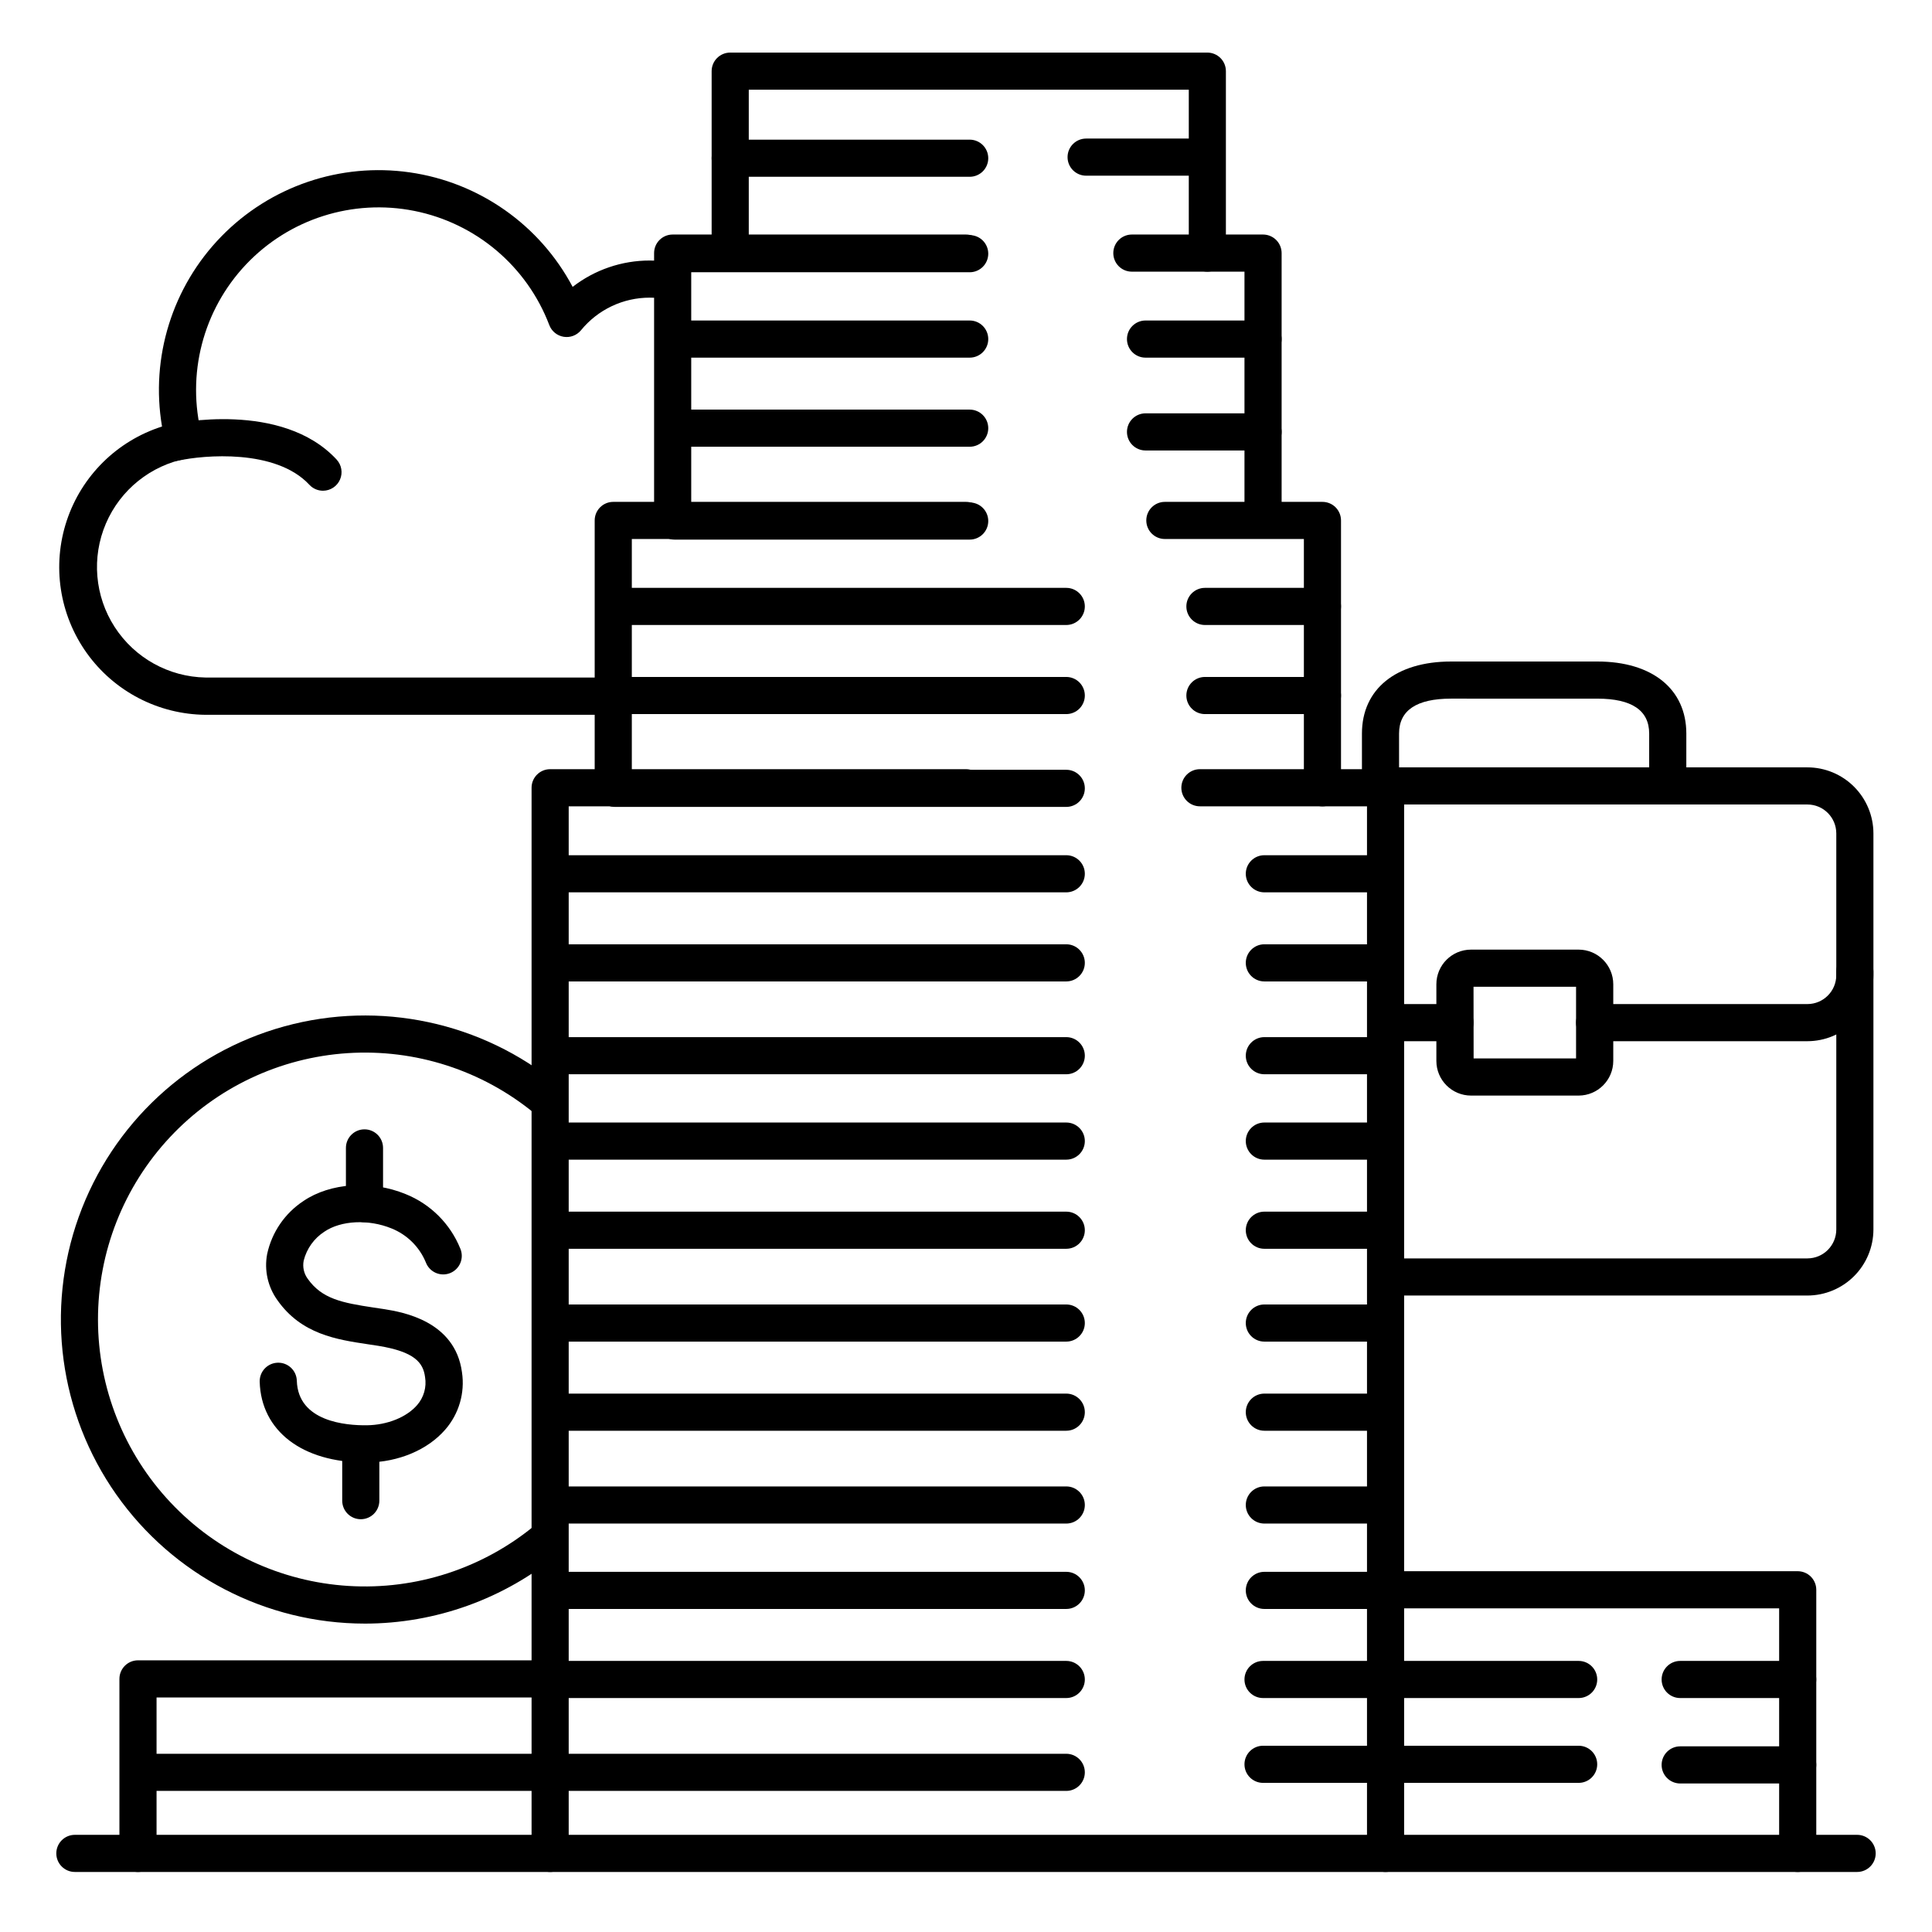<?xml version="1.0" encoding="UTF-8"?>
<!-- Uploaded to: ICON Repo, www.svgrepo.com, Generator: ICON Repo Mixer Tools -->
<svg fill="#000000" width="800px" height="800px" version="1.1" viewBox="144 144 512 512" xmlns="http://www.w3.org/2000/svg">
 <g>
  <path d="m240.69 531.56c-16.57 0-27.484-8.336-27.867-21.363-0.082-2.715 2.055-4.984 4.773-5.066 2.719-0.082 4.984 2.055 5.066 4.773 0.324 10.883 13.086 11.875 18.559 11.809 5.473-0.07 10.547-2.164 13.293-5.324h0.004c1.797-2.043 2.578-4.785 2.125-7.469-0.5-3.828-2.793-6.691-12.348-8.254l-2.785-0.422c-8.27-1.242-17.645-2.648-23.992-11.684-2.547-3.535-3.531-7.961-2.715-12.242 1.242-5.766 4.703-10.809 9.633-14.051 7.094-4.812 17.977-5.551 27.059-1.82 6.598 2.648 11.828 7.867 14.496 14.457 0.516 1.223 0.516 2.602 0 3.824-0.516 1.227-1.504 2.188-2.742 2.672-1.234 0.484-2.617 0.445-3.824-0.102-1.211-0.551-2.144-1.566-2.598-2.812-1.699-4.074-4.965-7.293-9.062-8.938-6.07-2.488-13.391-2.137-17.809 0.867-2.727 1.77-4.684 4.508-5.473 7.664-0.332 1.68 0.051 3.422 1.062 4.805 3.769 5.324 9.074 6.367 17.418 7.625 0.984 0.148 1.969 0.285 2.953 0.441 4.633 0.758 18.695 3.059 20.516 16.727v0.004c0.816 5.465-0.805 11.016-4.438 15.18-4.633 5.352-12.34 8.609-20.605 8.719z"/>
  <path d="m240.59 467.89c-2.719 0-4.918-2.203-4.918-4.918v-14.762c0-2.719 2.199-4.922 4.918-4.922s4.922 2.203 4.922 4.922v14.762c0 1.305-0.52 2.555-1.441 3.477-0.926 0.922-2.176 1.441-3.481 1.441z"/>
  <path d="m239.61 546.61c-2.715 0-4.918-2.199-4.918-4.918v-14.762c0-2.715 2.203-4.918 4.918-4.918 2.719 0 4.922 2.203 4.922 4.918v14.762c0 1.305-0.52 2.555-1.441 3.481-0.922 0.922-2.176 1.438-3.481 1.438z"/>
  <path d="m306.04 333.43h-107.56c-12.512-0.109-24.215-6.191-31.488-16.367-7.273-10.176-9.246-23.219-5.301-35.09s13.328-21.141 25.246-24.941c-3.109-18.332 2.731-37.047 15.711-50.363 12.98-13.316 31.543-19.629 49.949-16.988 18.406 2.641 34.445 13.918 43.16 30.344 5.848-4.535 13.043-6.996 20.445-6.984 2.066 0 4.129 0.191 6.16 0.57 2.637 0.531 4.359 3.078 3.867 5.723-0.492 2.644-3.016 4.402-5.668 3.949-1.438-0.266-2.894-0.402-4.359-0.402-7.066-0.012-13.762 3.164-18.23 8.637-1.117 1.359-2.867 2.019-4.602 1.734-1.73-0.281-3.18-1.469-3.805-3.109-5.918-15.562-19.418-26.984-35.742-30.246-16.328-3.262-33.184 2.098-44.625 14.191-11.441 12.094-15.863 29.219-11.703 45.34 0.34 1.328 0.109 2.742-0.641 3.894-0.746 1.156-1.941 1.941-3.297 2.176-9.586 1.809-17.641 8.27-21.488 17.234-3.844 8.965-2.973 19.258 2.328 27.445 5.297 8.191 14.328 13.207 24.082 13.375h107.56c2.719 0 4.922 2.203 4.922 4.922 0 2.715-2.203 4.918-4.922 4.918z"/>
  <path d="m229.6 274.05c-1.371 0-2.68-0.57-3.609-1.574-8.914-9.605-28.062-7.871-34.688-6.414v-0.004c-2.629 0.535-5.199-1.133-5.781-3.754-0.582-2.617 1.039-5.219 3.648-5.848 1.199-0.266 29.52-6.336 44.035 9.328h-0.004c1.332 1.434 1.684 3.519 0.902 5.309-0.781 1.793-2.547 2.953-4.504 2.957z"/>
  <path d="m636.16 640.09h-472.32c-2.715 0-4.918-2.203-4.918-4.918 0-2.719 2.203-4.922 4.918-4.922h472.32c2.715 0 4.918 2.203 4.918 4.922 0 2.715-2.203 4.918-4.918 4.918z"/>
  <path d="m289.79 640.09c-2.715 0-4.918-2.203-4.918-4.918v-282.41c0-2.715 2.203-4.918 4.918-4.918h110.21c2.715 0 4.918 2.203 4.918 4.918 0 2.719-2.203 4.922-4.918 4.922h-105.29v277.49c0 1.305-0.52 2.555-1.441 3.477-0.922 0.926-2.176 1.441-3.481 1.441z"/>
  <path d="m511.19 640.09c-2.719 0-4.922-2.203-4.922-4.918v-277.49h-44.277c-2.719 0-4.922-2.203-4.922-4.922 0-2.715 2.203-4.918 4.922-4.918h49.199c1.305 0 2.555 0.516 3.477 1.441 0.926 0.922 1.441 2.172 1.441 3.477v282.41c0 1.305-0.516 2.555-1.441 3.477-0.922 0.926-2.172 1.441-3.477 1.441z"/>
  <path d="m620.41 640.09c-2.715 0-4.918-2.203-4.918-4.918v-64.945h-104.3c-2.719 0-4.922-2.203-4.922-4.918 0-2.719 2.203-4.922 4.922-4.922h109.22c1.305 0 2.559 0.52 3.481 1.441s1.441 2.176 1.441 3.481v69.863c0 1.305-0.52 2.555-1.441 3.477-0.922 0.926-2.176 1.441-3.481 1.441z"/>
  <path d="m180.57 640.09c-2.719 0-4.922-2.203-4.922-4.918v-46.25c0-2.715 2.203-4.918 4.922-4.918h109.22c2.719 0 4.922 2.203 4.922 4.918 0 2.719-2.203 4.922-4.922 4.922h-104.3v41.328c0 1.305-0.516 2.555-1.441 3.477-0.922 0.926-2.172 1.441-3.477 1.441z"/>
  <path d="m306.52 357.69c-2.719 0-4.922-2.203-4.922-4.922v-70.848c0-2.719 2.203-4.918 4.922-4.918h93.48c2.715 0 4.918 2.199 4.918 4.918s-2.203 4.922-4.918 4.922h-88.562v65.93-0.004c0 1.305-0.52 2.559-1.441 3.481s-2.172 1.441-3.477 1.441z"/>
  <path d="m494.46 357.69c-2.715 0-4.918-2.203-4.918-4.922v-65.926h-36.84c-2.719 0-4.922-2.203-4.922-4.922s2.203-4.918 4.922-4.918h41.758c1.309 0 2.559 0.516 3.481 1.438 0.922 0.926 1.441 2.176 1.441 3.481v70.848c0 1.305-0.52 2.559-1.441 3.481s-2.172 1.441-3.481 1.441z"/>
  <path d="m322.26 285.86c-2.715 0-4.918-2.203-4.918-4.922v-69.863c0-2.719 2.203-4.922 4.918-4.922h77.738c2.715 0 4.918 2.203 4.918 4.922s-2.203 4.918-4.918 4.918h-72.816v64.945c0 1.305-0.52 2.559-1.441 3.481-0.922 0.922-2.176 1.441-3.481 1.441z"/>
  <path d="m478.72 285.86c-2.719 0-4.922-2.203-4.922-4.922v-64.945h-29.844c-2.715 0-4.918-2.199-4.918-4.918s2.203-4.922 4.918-4.922h34.766c1.305 0 2.555 0.52 3.481 1.441 0.922 0.922 1.441 2.176 1.441 3.481v69.863c0 1.305-0.52 2.559-1.441 3.481-0.926 0.922-2.176 1.441-3.481 1.441z"/>
  <path d="m463.96 215.99c-2.715 0-4.918-2.199-4.918-4.918v-43.297h-116.61v43.051c0 2.719-2.203 4.918-4.918 4.918-2.719 0-4.922-2.199-4.922-4.918v-47.969c0-2.719 2.203-4.922 4.922-4.922h126.44c1.305 0 2.559 0.52 3.481 1.441s1.441 2.176 1.441 3.481v48.215c0 1.305-0.52 2.555-1.441 3.481-0.922 0.922-2.176 1.438-3.481 1.438z"/>
  <path d="m240.68 574.27c-26.223-0.012-50.797-12.781-65.879-34.23s-18.785-48.895-9.926-73.574c8.859-24.676 29.172-43.504 54.453-50.461 25.277-6.961 52.363-1.188 72.605 15.48 2.098 1.73 2.391 4.832 0.66 6.926s-4.832 2.391-6.926 0.66c-13.887-11.434-31.605-17.145-49.555-15.977-17.949 1.168-34.781 9.133-47.066 22.266-12.289 13.137-19.109 30.461-19.078 48.445 0.031 17.988 6.91 35.289 19.242 48.383 12.332 13.094 29.191 20.996 47.145 22.102 17.949 1.109 35.652-4.664 49.5-16.145 0.996-0.895 2.312-1.344 3.648-1.246 1.336 0.098 2.57 0.734 3.426 1.766 0.855 1.027 1.254 2.363 1.102 3.695-0.148 1.328-0.836 2.539-1.898 3.356-14.469 11.984-32.664 18.551-51.453 18.555z"/>
  <path d="m590.89 352.27h-9.84v-13.863c0-6.148-4.613-9.258-13.719-9.258l-38.789-0.004c-9.133 0-13.777 3.109-13.777 9.258l0.004 13.867h-9.84v-13.863c0-11.809 9.043-19.098 23.617-19.098h38.789c14.535 0 23.559 7.32 23.559 19.098z"/>
  <path d="m622.98 487.33h-111.05c-2.719 0-4.922-2.203-4.922-4.918 0-2.719 2.203-4.922 4.922-4.922h111.05c4.227-0.004 7.648-3.43 7.656-7.656v-68.359c0-2.715 2.199-4.918 4.918-4.918s4.922 2.203 4.922 4.918v68.391c-0.016 4.633-1.867 9.07-5.144 12.344-3.277 3.273-7.719 5.113-12.352 5.121z"/>
  <path d="m622.98 419.93h-56.395c-2.719 0-4.918-2.203-4.918-4.922 0-2.715 2.199-4.918 4.918-4.918h56.395c4.227-0.008 7.648-3.43 7.656-7.656v-37.578c-0.008-4.227-3.43-7.652-7.656-7.656h-111.05c-2.719 0-4.922-2.203-4.922-4.922 0-2.715 2.203-4.918 4.922-4.918h111.05c4.637 0.004 9.086 1.848 12.363 5.129 3.281 3.281 5.125 7.727 5.133 12.367v37.578c-0.008 4.637-1.855 9.082-5.133 12.363-3.281 3.277-7.727 5.125-12.363 5.133z"/>
  <path d="m529.58 419.93h-17.652c-2.719 0-4.922-2.203-4.922-4.922 0-2.715 2.203-4.918 4.922-4.918h17.652c2.719 0 4.918 2.203 4.918 4.918 0 2.719-2.199 4.922-4.918 4.922z"/>
  <path d="m562.36 434.34h-28.535c-5.066-0.012-9.168-4.117-9.172-9.18v-20.32c0.004-5.062 4.106-9.172 9.172-9.18h28.535c5.062 0.008 9.164 4.117 9.172 9.18v20.32c-0.008 5.062-4.109 9.168-9.172 9.18zm-27.836-9.84h27.148v-19h-27.172z"/>
  <path d="m400.98 287h-78.23c-2.719 0-4.918-2.203-4.918-4.922 0-2.715 2.199-4.918 4.918-4.918h78.23c2.715 0 4.918 2.203 4.918 4.918 0 2.719-2.203 4.922-4.918 4.922z"/>
  <path d="m400.98 238.78h-78.23c-2.719 0-4.918-2.203-4.918-4.922s2.199-4.922 4.918-4.922h78.23c2.715 0 4.918 2.203 4.918 4.922s-2.203 4.922-4.918 4.922z"/>
  <path d="m400.98 262.39h-78.23c-2.719 0-4.918-2.203-4.918-4.918 0-2.719 2.199-4.922 4.918-4.922h78.23c2.715 0 4.918 2.203 4.918 4.922 0 2.715-2.203 4.918-4.918 4.918z"/>
  <path d="m400.98 190.85h-63.469c-2.719 0-4.922-2.203-4.922-4.918 0-2.719 2.203-4.922 4.922-4.922h63.469c2.715 0 4.918 2.203 4.918 4.922 0 2.715-2.203 4.918-4.918 4.918z"/>
  <path d="m400.98 216.15h-78.23c-2.719 0-4.918-2.203-4.918-4.922 0-2.715 2.199-4.918 4.918-4.918h78.23c2.715 0 4.918 2.203 4.918 4.918 0 2.719-2.203 4.922-4.918 4.922z"/>
  <path d="m426.57 357.84h-119.55c-2.715 0-4.918-2.203-4.918-4.922 0-2.715 2.203-4.918 4.918-4.918h119.55c2.719 0 4.922 2.203 4.922 4.918 0 2.719-2.203 4.922-4.922 4.922z"/>
  <path d="m426.57 309.63h-119.55c-2.715 0-4.918-2.203-4.918-4.922 0-2.715 2.203-4.918 4.918-4.918h119.55c2.719 0 4.922 2.203 4.922 4.918 0 2.719-2.203 4.922-4.922 4.922z"/>
  <path d="m426.57 333.24h-119.55c-2.715 0-4.918-2.203-4.918-4.918 0-2.719 2.203-4.922 4.918-4.922h119.55c2.719 0 4.922 2.203 4.922 4.922 0 2.715-2.203 4.918-4.922 4.918z"/>
  <path d="m426.57 428.69h-135.29c-2.719 0-4.922-2.203-4.922-4.918 0-2.719 2.203-4.922 4.922-4.922h135.29c2.719 0 4.922 2.203 4.922 4.922 0 2.715-2.203 4.918-4.922 4.918z"/>
  <path d="m426.57 380.48h-135.29c-2.719 0-4.922-2.203-4.922-4.922 0-2.715 2.203-4.918 4.922-4.918h135.29c2.719 0 4.922 2.203 4.922 4.918 0 2.719-2.203 4.922-4.922 4.922z"/>
  <path d="m426.57 404.09h-135.29c-2.719 0-4.922-2.203-4.922-4.922s2.203-4.922 4.922-4.922h135.29c2.719 0 4.922 2.203 4.922 4.922s-2.203 4.922-4.922 4.922z"/>
  <path d="m426.57 499.54h-135.29c-2.719 0-4.922-2.203-4.922-4.918 0-2.719 2.203-4.922 4.922-4.922h135.29c2.719 0 4.922 2.203 4.922 4.922 0 2.715-2.203 4.918-4.922 4.918z"/>
  <path d="m426.57 451.32h-135.29c-2.719 0-4.922-2.203-4.922-4.922 0-2.715 2.203-4.918 4.922-4.918h135.29c2.719 0 4.922 2.203 4.922 4.918 0 2.719-2.203 4.922-4.922 4.922z"/>
  <path d="m426.57 474.94h-135.29c-2.719 0-4.922-2.203-4.922-4.922 0-2.715 2.203-4.918 4.922-4.918h135.29c2.719 0 4.922 2.203 4.922 4.918 0 2.719-2.203 4.922-4.922 4.922z"/>
  <path d="m426.57 547.76h-135.29c-2.719 0-4.922-2.203-4.922-4.922s2.203-4.918 4.922-4.918h135.29c2.719 0 4.922 2.199 4.922 4.918s-2.203 4.922-4.922 4.922z"/>
  <path d="m426.57 523.16h-135.29c-2.719 0-4.922-2.203-4.922-4.922 0-2.715 2.203-4.918 4.922-4.918h135.29c2.719 0 4.922 2.203 4.922 4.918 0 2.719-2.203 4.922-4.922 4.922z"/>
  <path d="m426.57 618.61h-245.5c-2.715 0-4.918-2.203-4.918-4.922 0-2.715 2.203-4.918 4.918-4.918h245.5c2.719 0 4.922 2.203 4.922 4.918 0 2.719-2.203 4.922-4.922 4.922z"/>
  <path d="m426.57 570.39h-135.29c-2.719 0-4.922-2.199-4.922-4.918s2.203-4.922 4.922-4.922h135.29c2.719 0 4.922 2.203 4.922 4.922s-2.203 4.918-4.922 4.918z"/>
  <path d="m426.57 594h-136.78c-2.715 0-4.918-2.203-4.918-4.918 0-2.719 2.203-4.922 4.918-4.922h136.78c2.719 0 4.922 2.203 4.922 4.922 0 2.715-2.203 4.918-4.922 4.918z"/>
  <path d="m510.21 428.69h-31.145c-2.715 0-4.918-2.203-4.918-4.918 0-2.719 2.203-4.922 4.918-4.922h31.145c2.719 0 4.918 2.203 4.918 4.922 0 2.715-2.199 4.918-4.918 4.918z"/>
  <path d="m510.21 380.48h-31.145c-2.715 0-4.918-2.203-4.918-4.922 0-2.715 2.203-4.918 4.918-4.918h31.145c2.719 0 4.918 2.203 4.918 4.918 0 2.719-2.199 4.922-4.918 4.922z"/>
  <path d="m510.21 404.09h-31.145c-2.715 0-4.918-2.203-4.918-4.922s2.203-4.922 4.918-4.922h31.145c2.719 0 4.918 2.203 4.918 4.922s-2.199 4.922-4.918 4.922z"/>
  <path d="m478.72 263.38h-31.145c-2.715 0-4.918-2.203-4.918-4.918 0-2.719 2.203-4.922 4.918-4.922h31.145c2.719 0 4.922 2.203 4.922 4.922 0 2.715-2.203 4.918-4.922 4.918z"/>
  <path d="m462.98 190.56h-31.145c-2.719 0-4.922-2.203-4.922-4.918 0-2.719 2.203-4.922 4.922-4.922h31.145c2.715 0 4.918 2.203 4.918 4.922 0 2.715-2.203 4.918-4.918 4.918z"/>
  <path d="m478.72 238.78h-31.145c-2.715 0-4.918-2.203-4.918-4.922s2.203-4.922 4.918-4.922h31.145c2.719 0 4.922 2.203 4.922 4.922s-2.203 4.922-4.922 4.922z"/>
  <path d="m494.46 309.63h-31.141c-2.719 0-4.922-2.203-4.922-4.922 0-2.715 2.203-4.918 4.922-4.918h31.141c2.719 0 4.922 2.203 4.922 4.918 0 2.719-2.203 4.922-4.922 4.922z"/>
  <path d="m494.46 333.24h-31.141c-2.719 0-4.922-2.203-4.922-4.918 0-2.719 2.203-4.922 4.922-4.922h31.141c2.719 0 4.922 2.203 4.922 4.922 0 2.715-2.203 4.918-4.922 4.918z"/>
  <path d="m510.21 499.54h-31.145c-2.715 0-4.918-2.203-4.918-4.918 0-2.719 2.203-4.922 4.918-4.922h31.145c2.719 0 4.918 2.203 4.918 4.922 0 2.715-2.199 4.918-4.918 4.918z"/>
  <path d="m510.21 451.32h-31.145c-2.715 0-4.918-2.203-4.918-4.922 0-2.715 2.203-4.918 4.918-4.918h31.145c2.719 0 4.918 2.203 4.918 4.918 0 2.719-2.199 4.922-4.918 4.922z"/>
  <path d="m510.21 474.94h-31.145c-2.715 0-4.918-2.203-4.918-4.922 0-2.715 2.203-4.918 4.918-4.918h31.145c2.719 0 4.918 2.203 4.918 4.918 0 2.719-2.199 4.922-4.918 4.922z"/>
  <path d="m510.21 547.76h-31.145c-2.715 0-4.918-2.203-4.918-4.922s2.203-4.918 4.918-4.918h31.145c2.719 0 4.918 2.199 4.918 4.918s-2.199 4.922-4.918 4.922z"/>
  <path d="m510.21 523.16h-31.145c-2.715 0-4.918-2.203-4.918-4.922 0-2.715 2.203-4.918 4.918-4.918h31.145c2.719 0 4.918 2.203 4.918 4.918 0 2.719-2.199 4.922-4.918 4.922z"/>
  <path d="m510.21 570.39h-31.145c-2.715 0-4.918-2.199-4.918-4.918s2.203-4.922 4.918-4.922h31.145c2.719 0 4.918 2.203 4.918 4.922s-2.199 4.918-4.918 4.918z"/>
  <path d="m620.41 594h-31.141c-2.719 0-4.922-2.203-4.922-4.918 0-2.719 2.203-4.922 4.922-4.922h31.141c2.719 0 4.922 2.203 4.922 4.922 0 2.715-2.203 4.918-4.922 4.918z"/>
  <path d="m620.41 616.64h-31.141c-2.719 0-4.922-2.203-4.922-4.922 0-2.715 2.203-4.918 4.922-4.918h31.141c2.719 0 4.922 2.203 4.922 4.918 0 2.719-2.203 4.922-4.922 4.922z"/>
  <path d="m562.36 594h-83.641c-2.719 0-4.922-2.203-4.922-4.918 0-2.719 2.203-4.922 4.922-4.922h83.641c2.719 0 4.918 2.203 4.918 4.922 0 2.715-2.199 4.918-4.918 4.918z"/>
  <path d="m562.36 616.48h-83.641c-2.719 0-4.922-2.203-4.922-4.922 0-2.715 2.203-4.918 4.922-4.918h83.641c2.719 0 4.918 2.203 4.918 4.918 0 2.719-2.199 4.922-4.918 4.922z"/>
 </g>
</svg>
